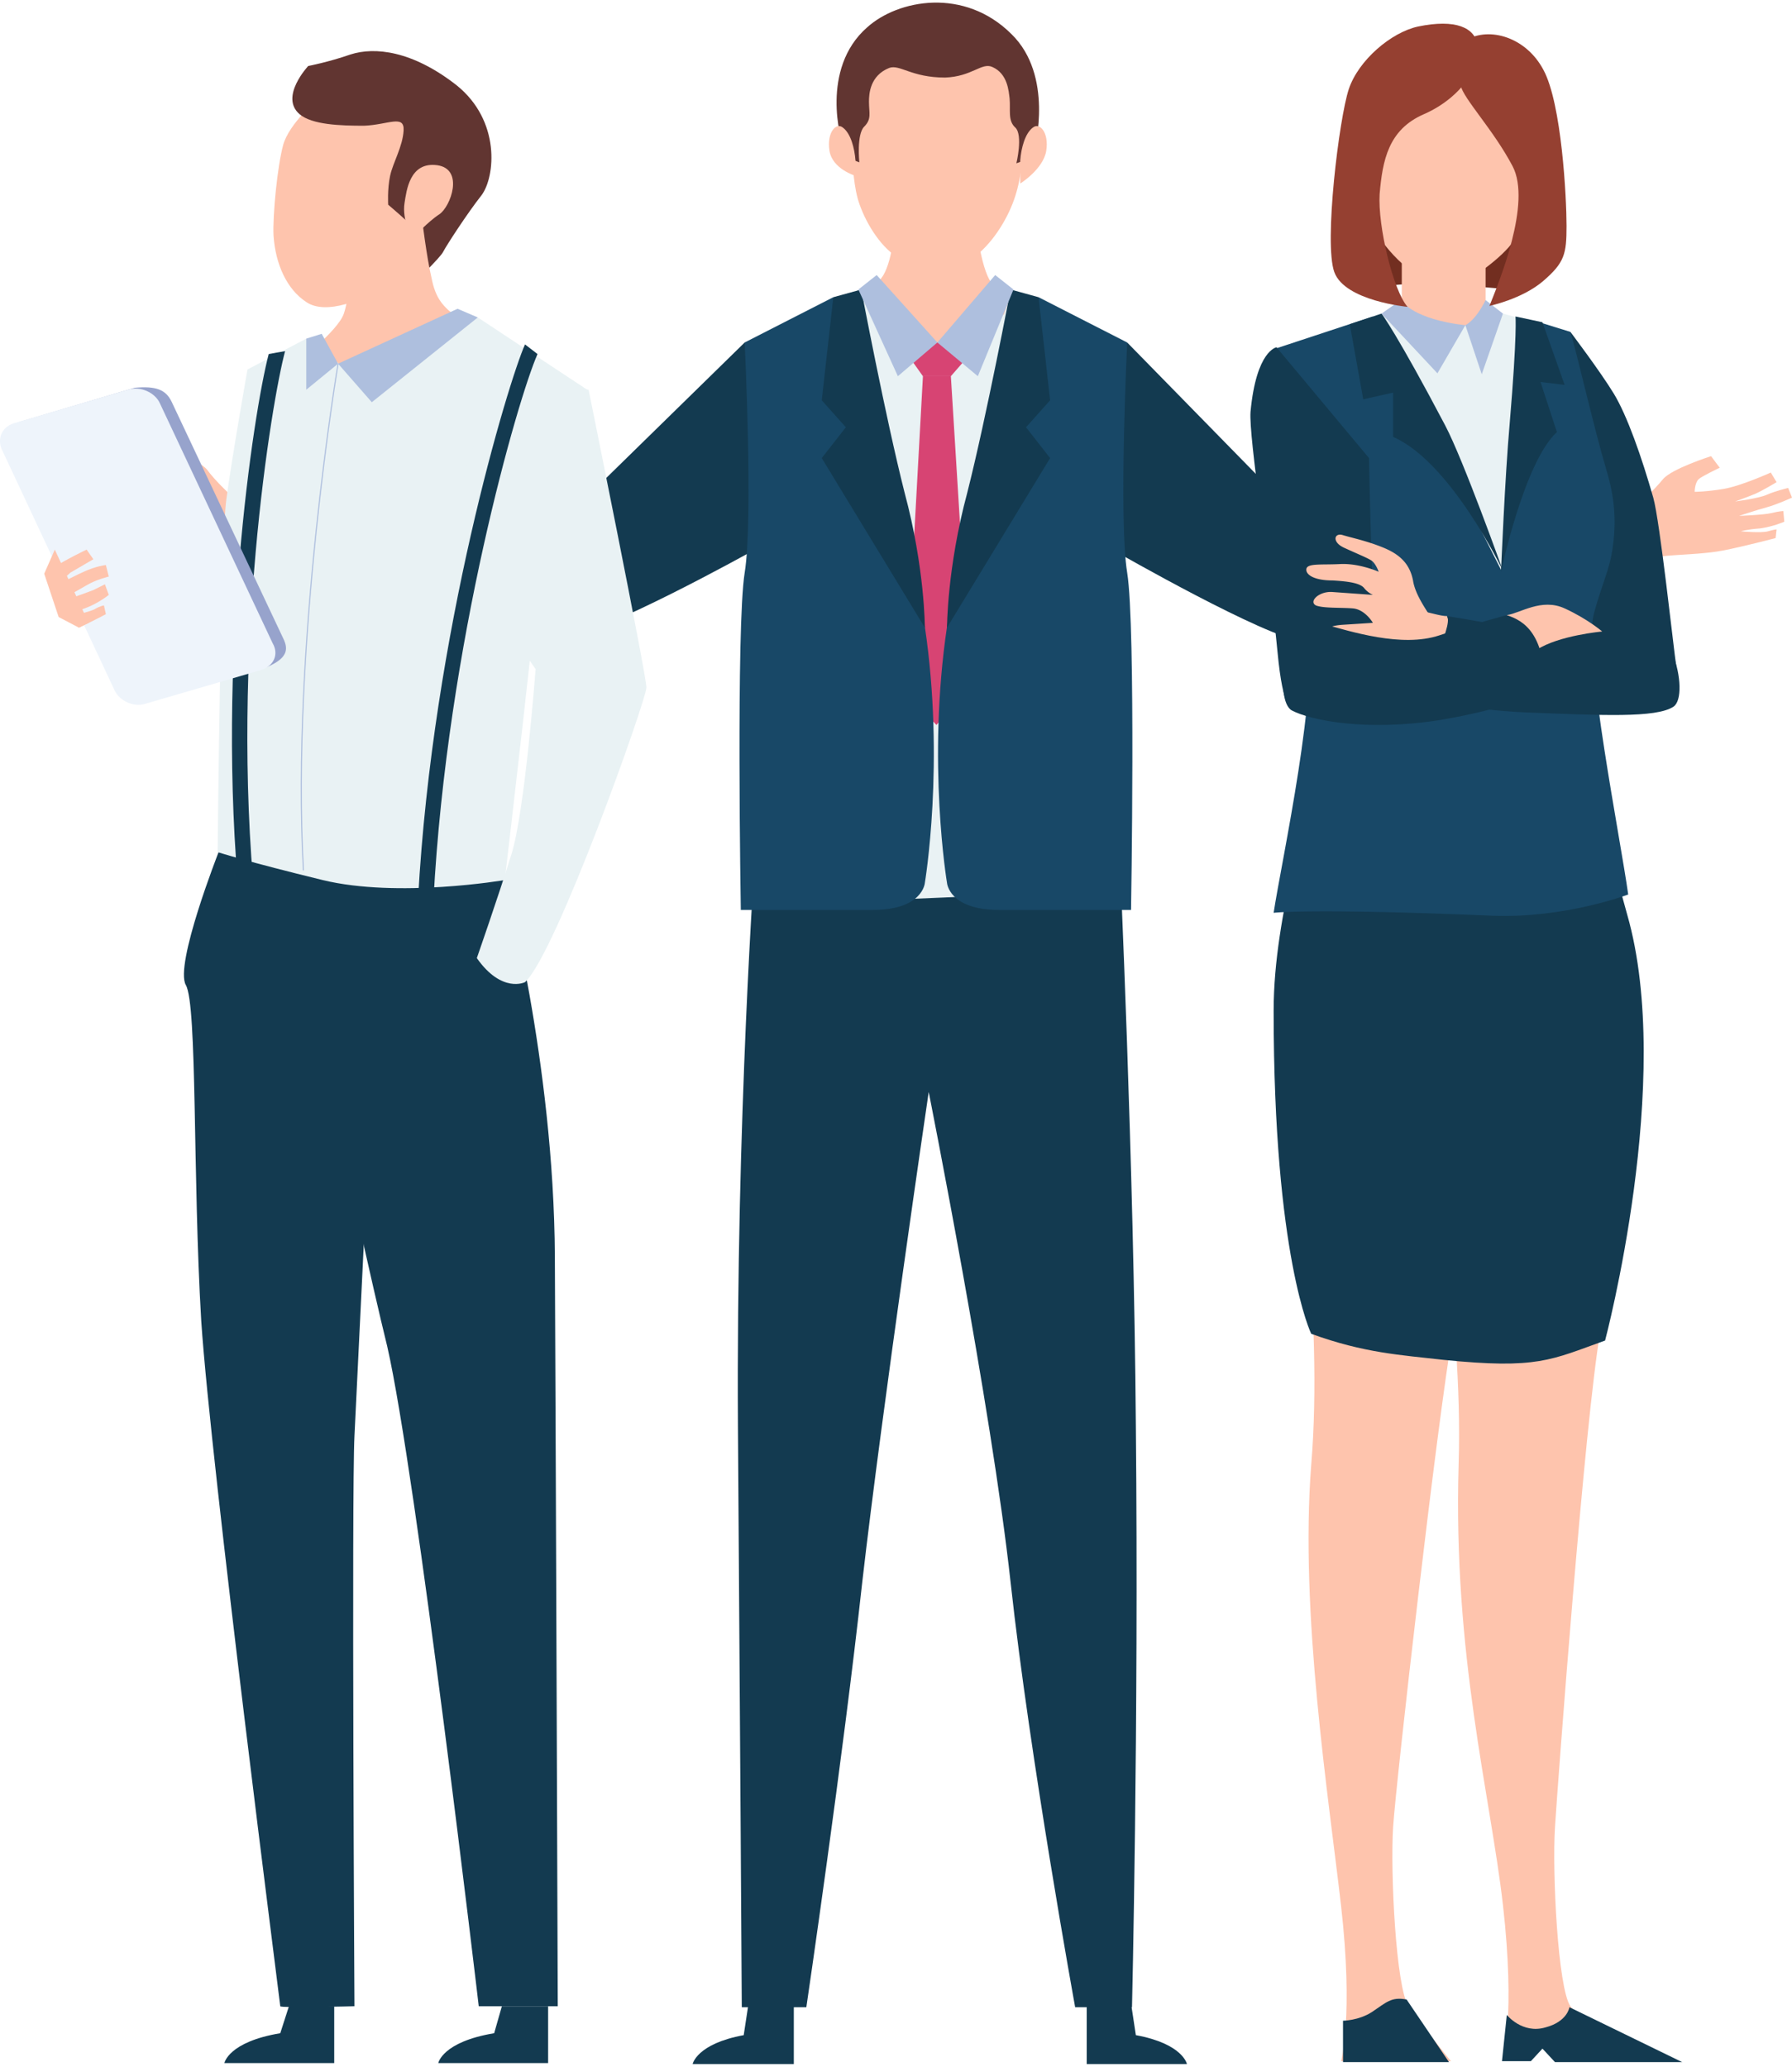 <svg xmlns="http://www.w3.org/2000/svg" xmlns:xlink="http://www.w3.org/1999/xlink" width="404" height="466" viewBox="0 0 404 466"><defs><path id="b0ida" d="M775.358 270.318c.652 0-6.95-7.603-6.95-7.603l-6.734-2.39s-3.259-3.04-4.996-5.43c-1.955-2.39-10.861-5.43-10.861-5.43l-2.172 2.172s3.91 1.955 4.778 2.824c.87.869.652 2.823.652 2.823s-2.606 0-6.516-.868c-3.91-.652-10.427-3.91-10.427-3.91l-1.303 2.172s3.258 2.172 4.779 2.824l4.561 1.955s-5.213-.87-7.168-1.738c-1.955-.869-4.779-1.52-4.779-1.52l-.869 2.172s3.259 1.737 5.648 2.389c2.39.652 6.3 2.172 6.3 2.172s-5.648-.434-7.386-.869l-2.607-.651-.217 2.389s2.39 1.303 5.43 1.738c3.042.434 4.345.869 4.345.869s-4.779.434-6.082-.218c-1.52-.434-1.955-.434-1.955-.434v1.955s7.385 2.172 11.947 3.041c4.561.869 10.426 1.303 13.685 1.52 3.258.435 13.467 2.607 13.467 2.607z"/><path id="b0idb" d="M877.885 226.222l-41.054 40.186s-38.665 1.52-53.653-1.086l-14.988-2.607-3.692 14.12s64.296 16.29 72.333 15.856c8.254-.217 42.574-19.332 42.574-19.332s6.734-30.845-1.52-47.137z"/><path id="b0idc" d="M880.274 341.13l41.054 2.824 41.054-2.824s3.259 70.162 3.693 129.462c.652 67.554-.869 130.982-.869 130.982H952.39s-10.209-56.042-14.553-95.793c-4.345-39.75-18.464-110.564-18.464-110.564s-10.426 70.813-14.988 110.564c-4.344 39.75-12.598 95.793-12.598 95.793h-14.554s-.434-71.682-.869-130.982c-.434-69.51 3.91-129.462 3.91-129.462z"/><path id="b0idd" d="M1065.778 272.49c-.652 0 7.168-7.603 7.168-7.603l6.734-2.39s3.258-3.04 5.213-5.43c1.955-2.39 10.86-5.213 10.86-5.213l1.956 2.607s-4.127 1.955-4.78 2.606c-.868.87-.868 2.824-.868 2.824s2.607 0 6.517-.652c3.91-.651 10.643-3.692 10.643-3.692l1.304 2.172s-3.259 1.955-4.78 2.607c-1.52.651-4.56 1.737-4.56 1.737s5.212-.651 7.167-1.52c1.955-.87 4.78-1.52 4.78-1.52l.868 2.171s-3.258 1.52-5.648 2.173c-2.39.651-6.299 1.955-6.299 1.955s5.648-.218 7.385-.652c1.738-.435 2.607-.435 2.607-.435l.217 2.39s-2.39 1.086-5.43 1.52c-3.041.218-4.345.652-4.345.652s4.562.434 6.083 0c1.52-.434 1.955-.434 1.955-.434l-.218 1.955s-7.385 1.955-11.947 2.823c-4.561.87-10.426.87-13.684 1.304-3.259.217-13.468 2.172-13.468 2.172z"/><path id="b0ide" d="M964.12 226.222l40.185 41.055s38.665 2.389 53.653 0l14.988-2.39 3.475 12.382s-64.513 16.942-72.767 16.29c-8.037-.65-42.14-20.2-42.14-20.2s-6.082-31.062 2.606-47.137z"/><path id="b0idf" d="M909.164 211.017c2.172-3.692 2.607-11.512 2.607-11.512h18.246s1.303 11.512 3.91 13.684c3.041 2.607 11.078 6.517 16.943 9.124-.869 8.688-2.172 17.594-3.258 26.283h-49.309c-.869-9.34-1.955-18.898-3.04-28.238 4.778-2.173 11.729-5.648 13.901-9.34z"/><path id="b0idg" d="M961.73 349.602c-26.065 1.086-51.914 2.606-77.98 3.04.869-19.983 3.692-67.336 1.303-86.017-2.824-22.156 1.086-40.185 1.086-40.185l17.378-12.164 6.516 5.647 11.295 6.3 14.988-6.3 1.955-5.647 21.94 12.164s3.91 17.811 1.085 40.185c-2.172 17.812-.434 60.169.435 82.977z"/><path id="b0idh" d="M924.37 233.825l4.344 70.161-7.603 8.472-6.95-7.386 3.91-71.247z"/><path id="b0idi" d="M928.714 228.83l-4.345 4.995h-6.299l-4.779-6.734 8.037-.869z"/><path id="b0idj" d="M903.3 232.522l-5.431-16.509-19.984 10.21s1.955 39.967 0 51.914c-1.955 12.165-.869 76.026-.869 76.026h29.759c11.295 0 11.73-6.082 11.73-6.082s4.561-27.152 0-57.78c-4.345-30.41-15.206-57.78-15.206-57.78z"/><path id="b0idk" d="M904.168 214.276s5.43 28.672 9.775 45.832c4.562 16.943 4.562 30.41 4.562 30.41l-23.243-38.23 5.43-6.95-5.43-6.083 2.607-23.242z"/><path id="b0idl" d="M938.706 232.522l5.43-16.509 19.984 10.21s-1.955 39.967 0 51.914c1.955 12.165.869 76.026.869 76.026H935.23c-11.295 0-11.73-6.082-11.73-6.082s-4.561-27.152 0-57.78c4.345-30.41 15.206-57.78 15.206-57.78z"/><path id="b0idm" d="M937.837 214.276s-5.43 28.672-9.775 45.832c-4.561 16.943-4.561 30.41-4.561 30.41l23.242-38.23-5.43-6.95 5.43-6.083-2.607-23.242z"/><path id="b0idn" d="M903.517 214.276l4.127-3.259 13.684 15.205-8.906 7.603z"/><path id="b0ido" d="M938.489 214.276l-4.128-3.259-13.033 15.205 9.123 7.603z"/><path id="b0idp" d="M888.963 597.664v16.726h-22.808s.87-4.562 11.513-6.517l1.52-9.992h9.775z"/><path id="b0idq" d="M954.997 597.664v16.726h22.59s-.868-4.562-11.512-6.517l-1.52-9.992h-9.558z"/><path id="b0idr" d="M902.213 172.787s.217-7.82 4.996-11.295c4.779-3.476 14.12-3.693 14.12-3.693s9.122.217 14.118 3.693c4.78 3.475 4.996 11.295 4.996 11.295-.217 1.52 1.521 12.816-2.172 22.156-1.955 4.996-5.647 10.21-9.557 12.599-6.951 4.344-11.513 2.172-15.857-.217-3.91-2.173-7.385-7.386-9.123-12.382-2.39-6.734-1.52-20.853-1.52-22.156z"/><path id="b0ids" d="M905.472 155.192c6.95-6.299 21.938-9.123 32.582 1.521 9.558 9.34 5.213 25.632 5.213 25.632-1.52.868-1.52.434-1.737 2.606l-2.39.87s1.52-6.3-.217-8.038c-1.738-1.52-1.086-3.91-1.303-6.516-.218-1.738-.435-5.648-3.91-7.169-2.39-1.086-4.562 2.173-10.644 2.39-7.603 0-10.21-3.041-12.599-2.172-4.344 1.737-4.561 5.864-4.561 7.602 0 2.607.652 3.91-1.086 5.648-1.738 1.738-1.086 8.037-1.086 8.037l-1.738-.652c-.434-3.475-.434-2.824-1.955-3.692-.434-.218-5.213-16.726 5.43-26.067z"/><path id="b0idt" d="M902.865 185.168c-.217-2.823-1.086-6.082-2.824-7.385-1.52-1.303-3.693 1.086-3.041 5.213.652 4.127 5.865 5.648 5.865 5.648v-3.476z"/><path id="b0idu" d="M940.009 185.168c.217-2.823 1.086-6.082 2.824-7.385 1.52-1.303 3.693 1.086 3.04 5.213-.65 4.127-5.864 7.386-5.864 7.386v-5.214z"/><path id="b0idv" d="M1057.524 196.68c-.652 9.776-2.824 15.64-4.996 17.596 0 0-3.476 0-13.685-1.087-10.644-1.086-22.156 1.087-22.156 1.087s-8.689-11.73-4.996-26.718c3.692-14.988 10.643-21.07 18.463-23.677 8.037-2.39 17.378 3.041 17.378 3.041s10.426 21.07 9.992 29.759z"/><path id="b0idw" d="M1043.839 353.512c-1.955 21.287-2.824 76.026-6.3 95.793-3.475 19.766-12.815 101.44-13.467 111.65-.652 10.208.652 36.274 3.476 40.402 2.823 4.127 9.557 12.38 9.557 12.38h-24.763s2.824-10.208 0-34.971c-2.823-24.763-9.34-66.034-6.733-99.486 2.823-33.451-3.476-76.677-5.43-98.182-1.956-21.504 6.516-48.222 6.516-48.222z"/><path id="b0idx" d="M1073.815 353.512c-1.955 21.287.217 76.026-3.041 95.793-3.476 19.766-9.558 101.44-10.21 111.65-.651 10.208.652 36.274 3.476 40.402 2.824 4.127 22.59 12.38 22.59 12.38l-10.86-1.954-17.812-1.086-9.123 2.824s2.824-10.21 0-34.972c-2.824-24.763-11.295-56.26-9.992-99.486 1.086-33.451-6.734-76.677-8.689-98.182-1.955-21.504 0-48.222 0-48.222z"/><path id="b0idy" d="M1070.122 294.211l-67.772-16.29v-50.395l20.636-7.386 31.714 2.824 6.516 4.996z"/><path id="b0idz" d="M1026.027 229.698V199.07h18.898v30.628z"/><path id="b0idA" d="M1052.528 199.722v-13.468h2.606c1.52 0 2.824 1.304 2.824 2.824v5.214c0 3.04-2.607 5.43-5.43 5.43z"/><path id="b0idB" d="M1054.265 196.246v-7.602h1.304c.651 0 1.086.434 1.086 1.086v4.344c-.218 1.304-1.304 2.172-2.39 2.172z"/><path id="b0idC" d="M1019.728 199.722v-13.468h-2.607c-1.52 0-2.824 1.304-2.824 2.824v5.214c0 3.04 2.607 5.43 5.43 5.43z"/><path id="b0idD" d="M1017.99 196.246v-7.602h-1.303c-.652 0-1.086.434-1.086 1.086v4.344c.217 1.304 1.086 2.172 2.389 2.172z"/><path id="b0idE" d="M1054.7 173.873c.217 7.168.651 8.906.217 16.726-.434 6.734-1.738 8.689-3.041 11.512-1.086 3.041-7.82 8.472-12.599 10.861-.869.435-3.258.652-5.213.217-6.3-1.737-12.598-8.905-14.553-13.25-1.521-3.258-2.173-8.906-2.39-14.336-.217-5.213-.217-11.947 0-15.857.652-13.685 37.362-1.738 37.579 4.127z"/><path id="b0idF" d="M1016.687 229.698l4.778-9.992 14.337 4.127 13.033-4.127 3.91 1.086 3.91 16.074-9.992 58.649-24.98-41.923z"/><path id="b0idG" d="M1087.934 299.425c-.652-4.345-3.693-32.8-5.213-38.23-2.607-9.124-5.865-18.464-8.906-23.46-3.041-4.996-9.775-13.902-9.775-13.902l-4.562 27.587s3.476 32.8 8.472 40.402c1.738 2.607 6.95 4.562 8.689 6.3.217-1.956 9.34 8.905 11.295 1.303z"/><path id="b0idH" d="M1073.815 343.954c.869 3.476 1.955 7.386 3.04 11.295 10.644 37.145-4.995 96.01-4.995 96.01-12.164 4.345-15.205 6.517-36.493 4.345-9.557-1.086-17.811-1.52-29.758-5.865 0 0-8.472-17.377-8.472-72.768 0-11.512 2.172-22.373 4.345-33.017z"/><path id="b0idI" d="M1069.253 287.695c-2.172 9.34 6.082 50.394 7.82 62.993 0 0-14.336 5.43-30.628 4.779-41.488-1.738-49.308-.652-49.308-.652 1.738-11.512 10.644-51.915 7.386-64.73-4.128-16.075-9.992-35.19-9.992-35.19s1.954-23.242 3.258-27.37l21.721-7.167 28.89 57.128 9.34-55.608 6.3 1.955c1.303 4.127 5.43 22.156 8.037 30.845 1.303 4.344 2.607 9.992 1.52 17.595-.651 5.213-2.606 8.688-4.344 15.422z"/><path id="b0idJ" d="M1021.465 219.706l-7.168 2.39 3.041 16.942 6.734-1.52v9.992c13.033 5.647 24.763 30.193 24.763 30.193s-8.906-24.98-13.033-32.8c-10.861-20.636-14.337-25.197-14.337-25.197z"/><path id="b0idK" d="M1019.945 291.388c-.869-14.337-1.303-39.1-1.303-39.1l-20.853-24.98s-4.562.652-5.865 14.554c-.434 5.648 4.344 35.84 6.082 54.087 1.303 13.902 3.258 11.73 2.172 11.73-1.303.217 19.55 6.3 24.329 3.041-2.39-8.906-4.345-6.734-4.562-19.332z"/><path id="b0idL" d="M1051.659 220.358l6.082 1.303 4.996 14.119-5.43-.652 3.692 11.296c-7.385 6.733-12.599 31.496-12.599 31.496s.87-21.287 1.955-33.451c1.738-20.636 1.304-24.111 1.304-24.111z"/><path id="b0idM" d="M1040.363 222.313s2.173-.87 4.562-5.648l3.91 3.041-4.779 13.685z"/><path id="b0idN" d="M1040.363 222.313s-10.86-.87-14.553-5.648l-4.344 3.041 12.598 13.467z"/><path id="b0idO" d="M1040.58 158.016c-2.172 1.304-1.954 7.386-1.303 10.21.652 3.04 7.386 9.991 11.73 18.246 4.344 8.254-3.041 26.066-5.213 31.496 0 0 7.385-1.52 12.164-5.647 4.779-4.128 5.213-6.083 5.213-12.382 0-6.3-1.086-27.586-5.213-35.189-3.91-7.385-12.164-9.775-17.377-6.734z"/><path id="b0idP" d="M1031.023 174.742c-8.037 3.475-9.34 10.426-9.992 18.029-.434 7.168 3.041 21.722 6.3 25.414 0 0-14.12-1.303-16.51-7.82-2.389-6.516 1.087-34.754 3.26-41.27 2.171-6.517 9.557-12.816 15.639-14.12 8.471-1.738 12.816.217 13.467 4.345.87 3.91-3.258 11.512-12.164 15.422z"/><path id="b0idQ" d="M1034.933 292.04c-1.738-3.476-5.43-7.603-6.3-11.73-.651-4.128-3.04-6.3-6.733-7.82-3.693-1.52-6.951-2.172-9.123-2.824-1.955-.652-2.607 1.52.217 2.824 2.824 1.303 4.996 2.172 6.082 2.824 1.086.651 1.738 2.606 1.738 2.606s-4.344-1.955-8.689-1.738c-4.127.218-7.385-.217-7.602 1.086-.218 1.304 1.737 2.607 5.864 2.607 3.91.217 6.3.652 7.169 1.738a5.339 5.339 0 0 0 1.955 1.52l-9.124-.651c-3.04-.218-5.43 2.172-3.692 3.04 1.738.652 5.43.435 8.254.652 2.824.218 4.562 3.259 4.562 3.259s-3.259.217-6.734.434c-3.476.217-4.779 1.303-2.607 2.172 2.172.87 6.951.435 9.34.652 2.39.434 7.603 2.172 7.603 2.172z"/><path id="b0idR" d="M1031.457 305.724c-5.864.434-5.647-10.86-5.647-10.86s10.209-5.431 10.643-.653c.435 4.996-4.996 11.513-4.996 11.513z"/><path id="b0idS" d="M1036.236 287.912c-3.04 0-8.254-3.04-13.033 0-4.779 3.041-7.82 6.3-7.82 6.3s9.775-.218 14.988 2.389c5.43 2.606 10.644 6.734 10.644 6.734z"/><path id="b0idT" d="M1036.236 287.912c1.52 2.39-6.082 16.074-6.734 18.246 0 0 9.993 2.824 24.546 3.476 16.943.651 29.324 1.303 33.234-1.303 3.91-2.607-.869-23.025-10.86-19.116-6.083 2.39-15.64 3.259-24.329 1.52-8.906-1.737-15.857-2.823-15.857-2.823z"/><path id="b0idU" d="M1049.704 287.695c3.04-.435 7.82-3.91 13.033-1.52 5.213 2.389 8.471 5.213 8.471 5.213s-9.775.868-14.77 4.127c-4.997 3.04-9.775 7.82-9.775 7.82z"/><path id="b0idV" d="M1049.704 287.695c3.91 1.303 8.688 4.127 8.688 17.377 0 0-9.557 3.91-23.893 6.3-16.726 2.606-29.108 0-33.235-2.173-4.127-2.172-1.955-21.939 6.951-19.55 6.3 1.739 17.812 5.431 26.284 2.607 8.471-2.823 15.205-4.561 15.205-4.561z"/><path id="b0idW" d="M1027.113 599.836c-3.475-.652-4.561.652-7.82 2.824-3.04 1.955-6.516 1.955-6.516 1.955v9.34h23.894z"/><path id="b0idX" d="M1063.823 601.574s-.435 3.258-5.43 4.561c-5.214 1.52-8.69-2.824-8.69-2.824l-1.085 10.427h6.516l2.607-2.824 2.824 3.041h28.672z"/><path id="b0idY" d="M833.573 601.357v12.815H808.81s.869-4.778 12.598-6.733l1.738-6.082h10.427z"/><path id="b0idZ" d="M785.35 601.357v12.815h-24.762s.869-4.778 12.598-6.733l1.955-6.082z"/><path id="b0idaa" d="M784.047 169.529c-2.39 1.52-8.906 7.385-10.21 12.164-1.302 4.779-2.389 15.857-2.171 20.418.434 6.517 3.04 12.165 7.385 14.988 4.344 3.041 13.25-.434 17.595-3.91 4.561-3.475 5.647-9.34 7.385-14.553 1.738-5.213 1.303-11.295 1.303-11.295s3.259-8.69-1.086-12.816c-16.943-15.64-23.242-8.037-20.2-4.996z"/><path id="b0idab" d="M777.53 174.742c2.824 2.39 9.124 2.607 14.554 2.607 5.43-.218 9.123-2.607 8.906 1.086-.217 3.692-2.39 7.168-3.041 10.209-.652 3.04-.434 6.516-.434 6.516s5.43 4.562 6.516 6.082c1.086 1.521-.652 11.513-.652 11.513s5.865-5.648 6.517-6.951c.652-1.303 5.43-8.689 8.689-12.816 3.04-4.127 4.344-16.725-5.648-24.763-9.992-7.82-18.463-8.688-23.894-6.95-4.996 1.737-9.557 2.606-9.557 2.606s-6.517 6.951-1.955 10.861z"/><path id="b0idac" d="M801.207 194.726c.435-2.607 1.086-9.34 7.386-8.472 6.082.87 3.04 9.34.434 11.079-2.39 1.52-6.082 5.43-6.082 5.43s-2.39-4.127-1.738-8.037z"/><path id="b0idad" d="M823.798 347.212s11.078 41.054 11.295 85.15c.217 44.095.652 168.995.652 168.995h-17.812s-14.12-120.339-20.636-148.794c-6.95-28.238-24.328-111.215-24.328-111.215z"/><path id="b0idae" d="M805.117 198.201s1.086 8.906 2.172 13.468c.87 4.561 2.607 6.082 3.693 7.168 1.086 1.086 13.468 9.558 13.468 9.558s-12.382 12.598-21.07 12.598c-8.69 0-26.718-9.992-26.718-9.992s9.557-7.385 10.86-11.295c1.304-3.693 2.173-14.77 2.173-14.77z"/><path id="b0idaf" d="M793.822 392.394s-3.258 67.12-3.91 80.37c-.652 13.25 0 128.593 0 128.593s-16.726.434-16.726 0c0-.435-15.64-121.86-17.812-154.442-1.955-32.582-.868-71.247-3.475-75.809-2.607-4.561 7.385-29.976 7.385-29.976l23.243 6.082z"/><path id="b0idag" d="M817.716 220.575l24.98 16.508s-10.427 24.546-10.644 34.32c-.434 9.775-8.254 76.027-8.254 76.027s-24.111 4.127-41.054 0-23.677-6.3-23.677-6.3.652-69.726 1.955-79.501c1.303-9.775 4.779-29.324 4.779-29.324l13.25-6.951 7.385 5.647z"/><path id="b0idah" d="M786.22 231.001s-10.644 63.21-7.82 114.256"/><path id="b0idai" d="M813.154 218.62L786.22 231l7.603 8.689 23.894-19.115z"/><path id="b0idaj" d="M786.22 231.001l-7.169 5.865v-11.512l3.476-1.087z"/><path id="b0idak" d="M842.696 236.866s13.033 64.296 13.033 67.12c0 2.824-20.419 60.17-27.37 66.469 0 0-5.213 2.606-10.86-5.43 0 0 4.778-13.685 7.82-23.46 3.04-9.775 5.43-41.706 5.43-41.706s-16.509-22.808-16.726-36.492c-.217-28.89 28.673-26.5 28.673-26.5z"/><path id="b0idal" d="M828.36 226.657c.868.652 1.954 1.52 2.823 2.172-4.344 9.775-20.418 65.165-23.46 123.162l-3.475-.217c3.259-60.386 20.419-116.863 24.111-125.117z"/><path id="b0idam" d="M774.272 228.177c-3.04 11.296-12.381 67.772-6.733 124.683l-3.476.217c-5.43-55.173 3.041-110.998 6.517-124.248 1.086-.217 2.389-.434 3.692-.652z"/><path id="b0idan" d="M770.145 299.425l-25.849 7.385c-2.606.652-5.647-.652-6.95-3.041l-25.198-53.87c-1.086-2.39 0-4.996 2.607-5.865l25.631-7.602c4.78-.435 6.951.434 8.255 3.04l25.197 53.436c1.303 2.607.869 4.562-3.693 6.517z"/><path id="b0idao" d="M768.842 300.076l-26.066 7.603c-2.607.869-5.865-.652-6.951-3.041l-25.415-54.304c-1.086-2.39 0-4.996 2.607-5.865l25.849-7.603c2.824-.869 6.082.652 7.168 3.041l25.415 54.087c1.52 2.607.217 5.213-2.607 6.082z"/><path id="b0idaq" d="M724.747 283.785c-.435-1.086-.87-2.172-1.303-3.258 1.52-.652 3.91-1.955 5.43-2.607 2.824-1.303 4.996-1.52 4.996-1.52l.652 2.606s-2.824.652-4.996 1.955c-1.52.87-3.476 1.955-4.78 2.824z"/><path id="b0idar" d="M723.226 280.31c-.434-1.087-1.086-2.39-1.303-3.259 3.041-1.955 7.603-4.127 7.603-4.127l1.52 2.172s-3.693 2.172-5.213 3.041c-.652.652-1.738 1.52-2.607 2.173z"/><path id="b0idas" d="M726.267 287.26c-.434-1.086-.869-1.954-1.303-3.04 1.955-.652 4.996-1.738 6.082-2.173l2.607-1.303.869 2.39s-2.39 1.954-5.43 3.04c-1.304.435-2.173.652-2.825 1.086z"/><path id="b0idat" d="M726.485 287.695c1.52-.217 3.91-.869 4.778-1.303 1.52-.87 2.172-.87 2.172-.87l.435 1.956s-2.824 1.52-6.082 3.04c-.435-.868-.869-1.737-1.303-2.823z"/><path id="b0idau" d="M729.96 289.433l-2.172 1.086-4.562-2.39-3.258-9.774 2.39-5.43z"/><linearGradient id="b0idap" x1="1241.98" x2="1309.62" y1="256.1" y2="255.38" gradientUnits="userSpaceOnUse"><stop offset="0" stop-color="#eef4fb"/><stop offset=".31" stop-color="#e3edf8"/><stop offset="1" stop-color="#cfe1f3"/></linearGradient></defs><g><g transform="translate(-710 -149)"><g><g><g><use fill="#fec4ad" xlink:href="#b0ida"/></g><g><use fill="#133a50" xlink:href="#b0idb"/></g></g><g><use fill="#133a50" xlink:href="#b0idc"/></g><g><g><use fill="#fec4ad" xlink:href="#b0idd"/></g><g><use fill="#133a50" xlink:href="#b0ide"/></g></g><g><use fill="#fec4ad" xlink:href="#b0idf"/></g><g><use fill="#e9f2f4" xlink:href="#b0idg"/></g><g><use fill="#d74473" xlink:href="#b0idh"/></g><g><use fill="#d74473" xlink:href="#b0idi"/></g><g><use fill="#184867" xlink:href="#b0idj"/></g><g><use fill="#133a50" xlink:href="#b0idk"/></g><g><use fill="#184867" xlink:href="#b0idl"/></g><g><use fill="#133a50" xlink:href="#b0idm"/></g><g><use fill="#aebfde" xlink:href="#b0idn"/></g><g><use fill="#aebfde" xlink:href="#b0ido"/></g><g><use fill="#133a50" xlink:href="#b0idp"/></g><g><use fill="#133a50" xlink:href="#b0idq"/></g><g><use fill="#fec4ad" xlink:href="#b0idr"/></g><g><use fill="#613531" xlink:href="#b0ids"/></g><g><use fill="#fec4ad" xlink:href="#b0idt"/></g><g><use fill="#fec4ad" xlink:href="#b0idu"/></g></g><g><g><use fill="#722e20" xlink:href="#b0idv"/></g><g><use fill="#fec4ad" xlink:href="#b0idw"/></g><g><use fill="#fec4ad" xlink:href="#b0idx"/></g><g><use fill="#fec4ad" xlink:href="#b0idy"/></g><g><use fill="#fec4ad" xlink:href="#b0idz"/></g><g><g><use fill="#fec4ad" xlink:href="#b0idA"/></g><g><use fill="#ddae8a" xlink:href="#b0idB"/></g></g><g><g><use fill="#fec4ad" xlink:href="#b0idC"/></g><g><use fill="#ddae8a" xlink:href="#b0idD"/></g></g><g><use fill="#fec4ad" xlink:href="#b0idE"/></g><g><use fill="#e9f2f4" xlink:href="#b0idF"/></g><g><use fill="#133a50" xlink:href="#b0idG"/></g><g><use fill="#133a50" xlink:href="#b0idH"/></g><g><use fill="#184867" xlink:href="#b0idI"/></g><g><use fill="#133a50" xlink:href="#b0idJ"/></g><g><use fill="#133a50" xlink:href="#b0idK"/></g><g><use fill="#133a50" xlink:href="#b0idL"/></g><g><use fill="#aebfde" xlink:href="#b0idM"/></g><g><use fill="#aebfde" xlink:href="#b0idN"/></g><g><use fill="#954031" xlink:href="#b0idO"/></g><g><use fill="#954031" xlink:href="#b0idP"/></g><g><use fill="#fec4ad" xlink:href="#b0idQ"/></g><g><g><use fill="#808194" xlink:href="#b0idR"/></g><g><g><use fill="#fec4ad" xlink:href="#b0idS"/></g><g><use fill="#133a50" xlink:href="#b0idT"/></g></g></g><g><g><g><use fill="#fec4ad" xlink:href="#b0idU"/></g><g><use fill="#133a50" xlink:href="#b0idV"/></g></g></g><g><use fill="#133a50" xlink:href="#b0idW"/></g><g><use fill="#133a50" xlink:href="#b0idX"/></g></g><g><g><use fill="#133a50" xlink:href="#b0idY"/></g><g><use fill="#133a50" xlink:href="#b0idZ"/></g><g><use fill="#fec4ad" xlink:href="#b0idaa"/></g><g><use fill="#613531" xlink:href="#b0idab"/></g><g><use fill="#fec4ad" xlink:href="#b0idac"/></g><g><use fill="#133a50" xlink:href="#b0idad"/></g><g><use fill="#fec4ad" xlink:href="#b0idae"/></g><g><use fill="#133a50" xlink:href="#b0idaf"/></g><g><use fill="#e9f2f4" xlink:href="#b0idag"/></g><g><use fill="#fff" fill-opacity="0" stroke="#aebfde" stroke-miterlimit="50" stroke-width=".25" xlink:href="#b0idah"/></g><g><use fill="#aebfde" xlink:href="#b0idai"/></g><g><use fill="#aebfde" xlink:href="#b0idaj"/></g><g><use fill="#e9f2f4" xlink:href="#b0idak"/></g><g><g><use fill="#133a50" xlink:href="#b0idal"/></g></g><g><g><use fill="#133a50" xlink:href="#b0idam"/></g></g><g><g><use fill="#97a3cc" xlink:href="#b0idan"/></g><g><use fill="url(#b0idap)" xlink:href="#b0idao"/></g></g><g><g><use fill="#fec4ad" xlink:href="#b0idaq"/></g><g><use fill="#fec4ad" xlink:href="#b0idar"/></g><g><use fill="#fec4ad" xlink:href="#b0idas"/></g><g><use fill="#fec4ad" xlink:href="#b0idat"/></g><g><use fill="#fec4ad" xlink:href="#b0idau"/></g></g></g></g></g></svg>